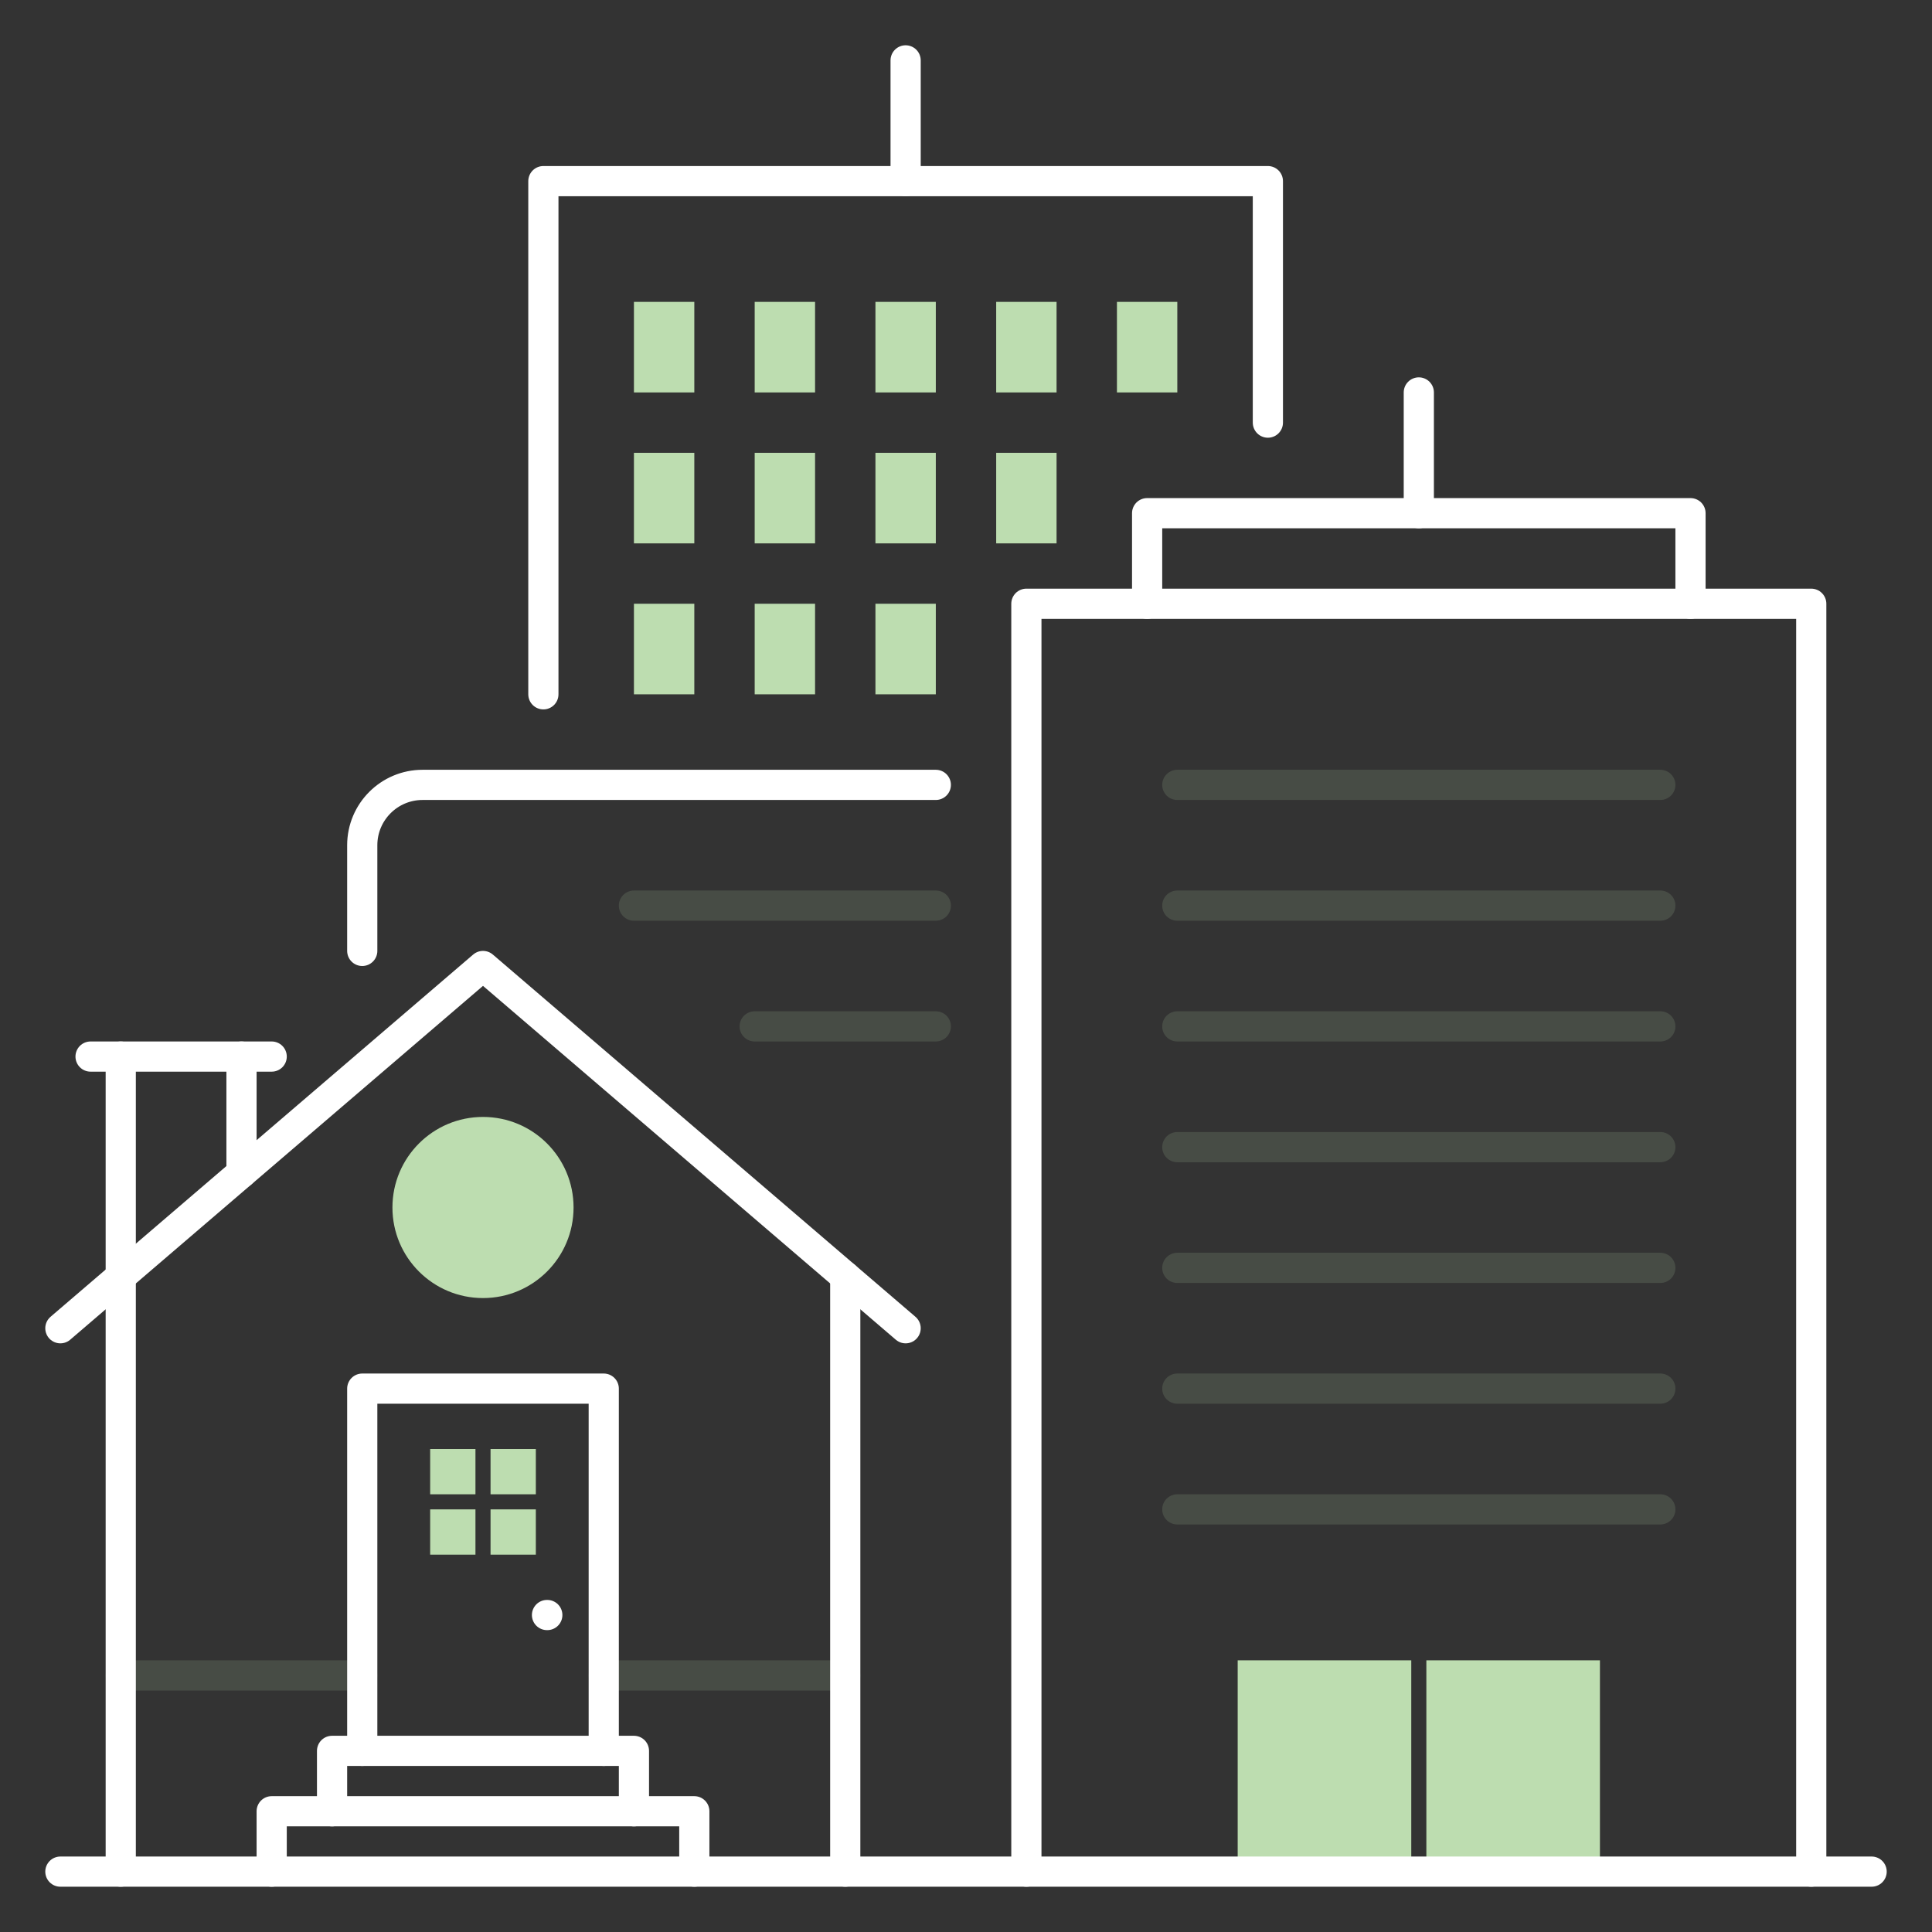 <?xml version="1.0" encoding="UTF-8"?> <svg xmlns="http://www.w3.org/2000/svg" width="128" height="128" viewBox="0 0 128 128" fill="none"><rect x="0" y="0" width="128" height="128" fill="#333333" stroke="none"/><g opacity="0.15"><path d="M78 52H110" stroke="#BDDDB0" stroke-width="2" stroke-linecap="round" stroke-linejoin="round"></path><path d="M78 60H110" stroke="#BDDDB0" stroke-width="2" stroke-linecap="round" stroke-linejoin="round"></path><path d="M78 68H110" stroke="#BDDDB0" stroke-width="2" stroke-linecap="round" stroke-linejoin="round"></path><path d="M78 76H110" stroke="#BDDDB0" stroke-width="2" stroke-linecap="round" stroke-linejoin="round"></path><path d="M78 84H110" stroke="#BDDDB0" stroke-width="2" stroke-linecap="round" stroke-linejoin="round"></path><path d="M78 100H110" stroke="#BDDDB0" stroke-width="2" stroke-linecap="round" stroke-linejoin="round"></path><path d="M78 92H110" stroke="#BDDDB0" stroke-width="2" stroke-linecap="round" stroke-linejoin="round"></path><path d="M62 60H42" stroke="#BDDDB0" stroke-width="2" stroke-linecap="round" stroke-linejoin="round"></path><path d="M62 68H50" stroke="#BDDDB0" stroke-width="2" stroke-linecap="round" stroke-linejoin="round"></path><path d="M24 111H8" stroke="#BDDDB0" stroke-width="2" stroke-linecap="round" stroke-linejoin="round"></path><path d="M56 111H40" stroke="#BDDDB0" stroke-width="2" stroke-linecap="round" stroke-linejoin="round"></path></g><path d="M93.5 110H82V124H93.5V110Z" fill="#BDDDB0"></path><path d="M106 110H94.5V124H106V110Z" fill="#BDDDB0"></path><path d="M31.5 96H28.5V99H31.5V96Z" fill="#BDDDB0"></path><path d="M35.5 96H32.5V99H35.5V96Z" fill="#BDDDB0"></path><path d="M31.5 100H28.5V103H31.5V100Z" fill="#BDDDB0"></path><path d="M35.5 100H32.5V103H35.5V100Z" fill="#BDDDB0"></path><path d="M32 86C35.314 86 38 83.314 38 80C38 76.686 35.314 74 32 74C28.686 74 26 76.686 26 80C26 83.314 28.686 86 32 86Z" fill="#BDDDB0"></path><path d="M46 20H42V26H46V20Z" fill="#BDDDB0"></path><path d="M54 20H50V26H54V20Z" fill="#BDDDB0"></path><path d="M62 20H58V26H62V20Z" fill="#BDDDB0"></path><path d="M70 20H66V26H70V20Z" fill="#BDDDB0"></path><path d="M46 30H42V36H46V30Z" fill="#BDDDB0"></path><path d="M54 30H50V36H54V30Z" fill="#BDDDB0"></path><path d="M46 40H42V46H46V40Z" fill="#BDDDB0"></path><path d="M54 40H50V46H54V40Z" fill="#BDDDB0"></path><path d="M62 30H58V36H62V30Z" fill="#BDDDB0"></path><path d="M62 40H58V46H62V40Z" fill="#BDDDB0"></path><path d="M70 30H66V36H70V30Z" fill="#BDDDB0"></path><path d="M78 20H74V26H78V20Z" fill="#BDDDB0"></path><path d="M8 124V70" stroke="white" stroke-width="2" stroke-linecap="round" stroke-linejoin="round"></path><path d="M124 124H4" stroke="white" stroke-width="2" stroke-linecap="round" stroke-linejoin="round"></path><path d="M56 84.57V124" stroke="white" stroke-width="2" stroke-linecap="round" stroke-linejoin="round"></path><path d="M6 70H18" stroke="white" stroke-width="2" stroke-linecap="round" stroke-linejoin="round"></path><path d="M4 88L32 64L60 88" stroke="white" stroke-width="2" stroke-linecap="round" stroke-linejoin="round"></path><path d="M16 70V77.71" stroke="white" stroke-width="2" stroke-linecap="round" stroke-linejoin="round"></path><path d="M22 120V116H42V120" stroke="white" stroke-width="2" stroke-linecap="round" stroke-linejoin="round"></path><path d="M24 116V92H40V116" stroke="white" stroke-width="2" stroke-linecap="round" stroke-linejoin="round"></path><path d="M18 124V120H46V124" stroke="white" stroke-width="2" stroke-linecap="round" stroke-linejoin="round"></path><path d="M36.26 107H36.24" stroke="white" stroke-width="2" stroke-linecap="round" stroke-linejoin="round"></path><path d="M68 124V40H120V124" stroke="white" stroke-width="2" stroke-linecap="round" stroke-linejoin="round"></path><path d="M76 40V34H112V40" stroke="white" stroke-width="2" stroke-linecap="round" stroke-linejoin="round"></path><path d="M94 34V26" stroke="white" stroke-width="2" stroke-linecap="round" stroke-linejoin="round"></path><path d="M84 28V12H36V46" stroke="white" stroke-width="2" stroke-linecap="round" stroke-linejoin="round"></path><path d="M60 4V12" stroke="white" stroke-width="2" stroke-linecap="round" stroke-linejoin="round"></path><path d="M62 52H28C25.79 52 24 53.79 24 56V63" stroke="white" stroke-width="2" stroke-linecap="round" stroke-linejoin="round"></path></svg> 